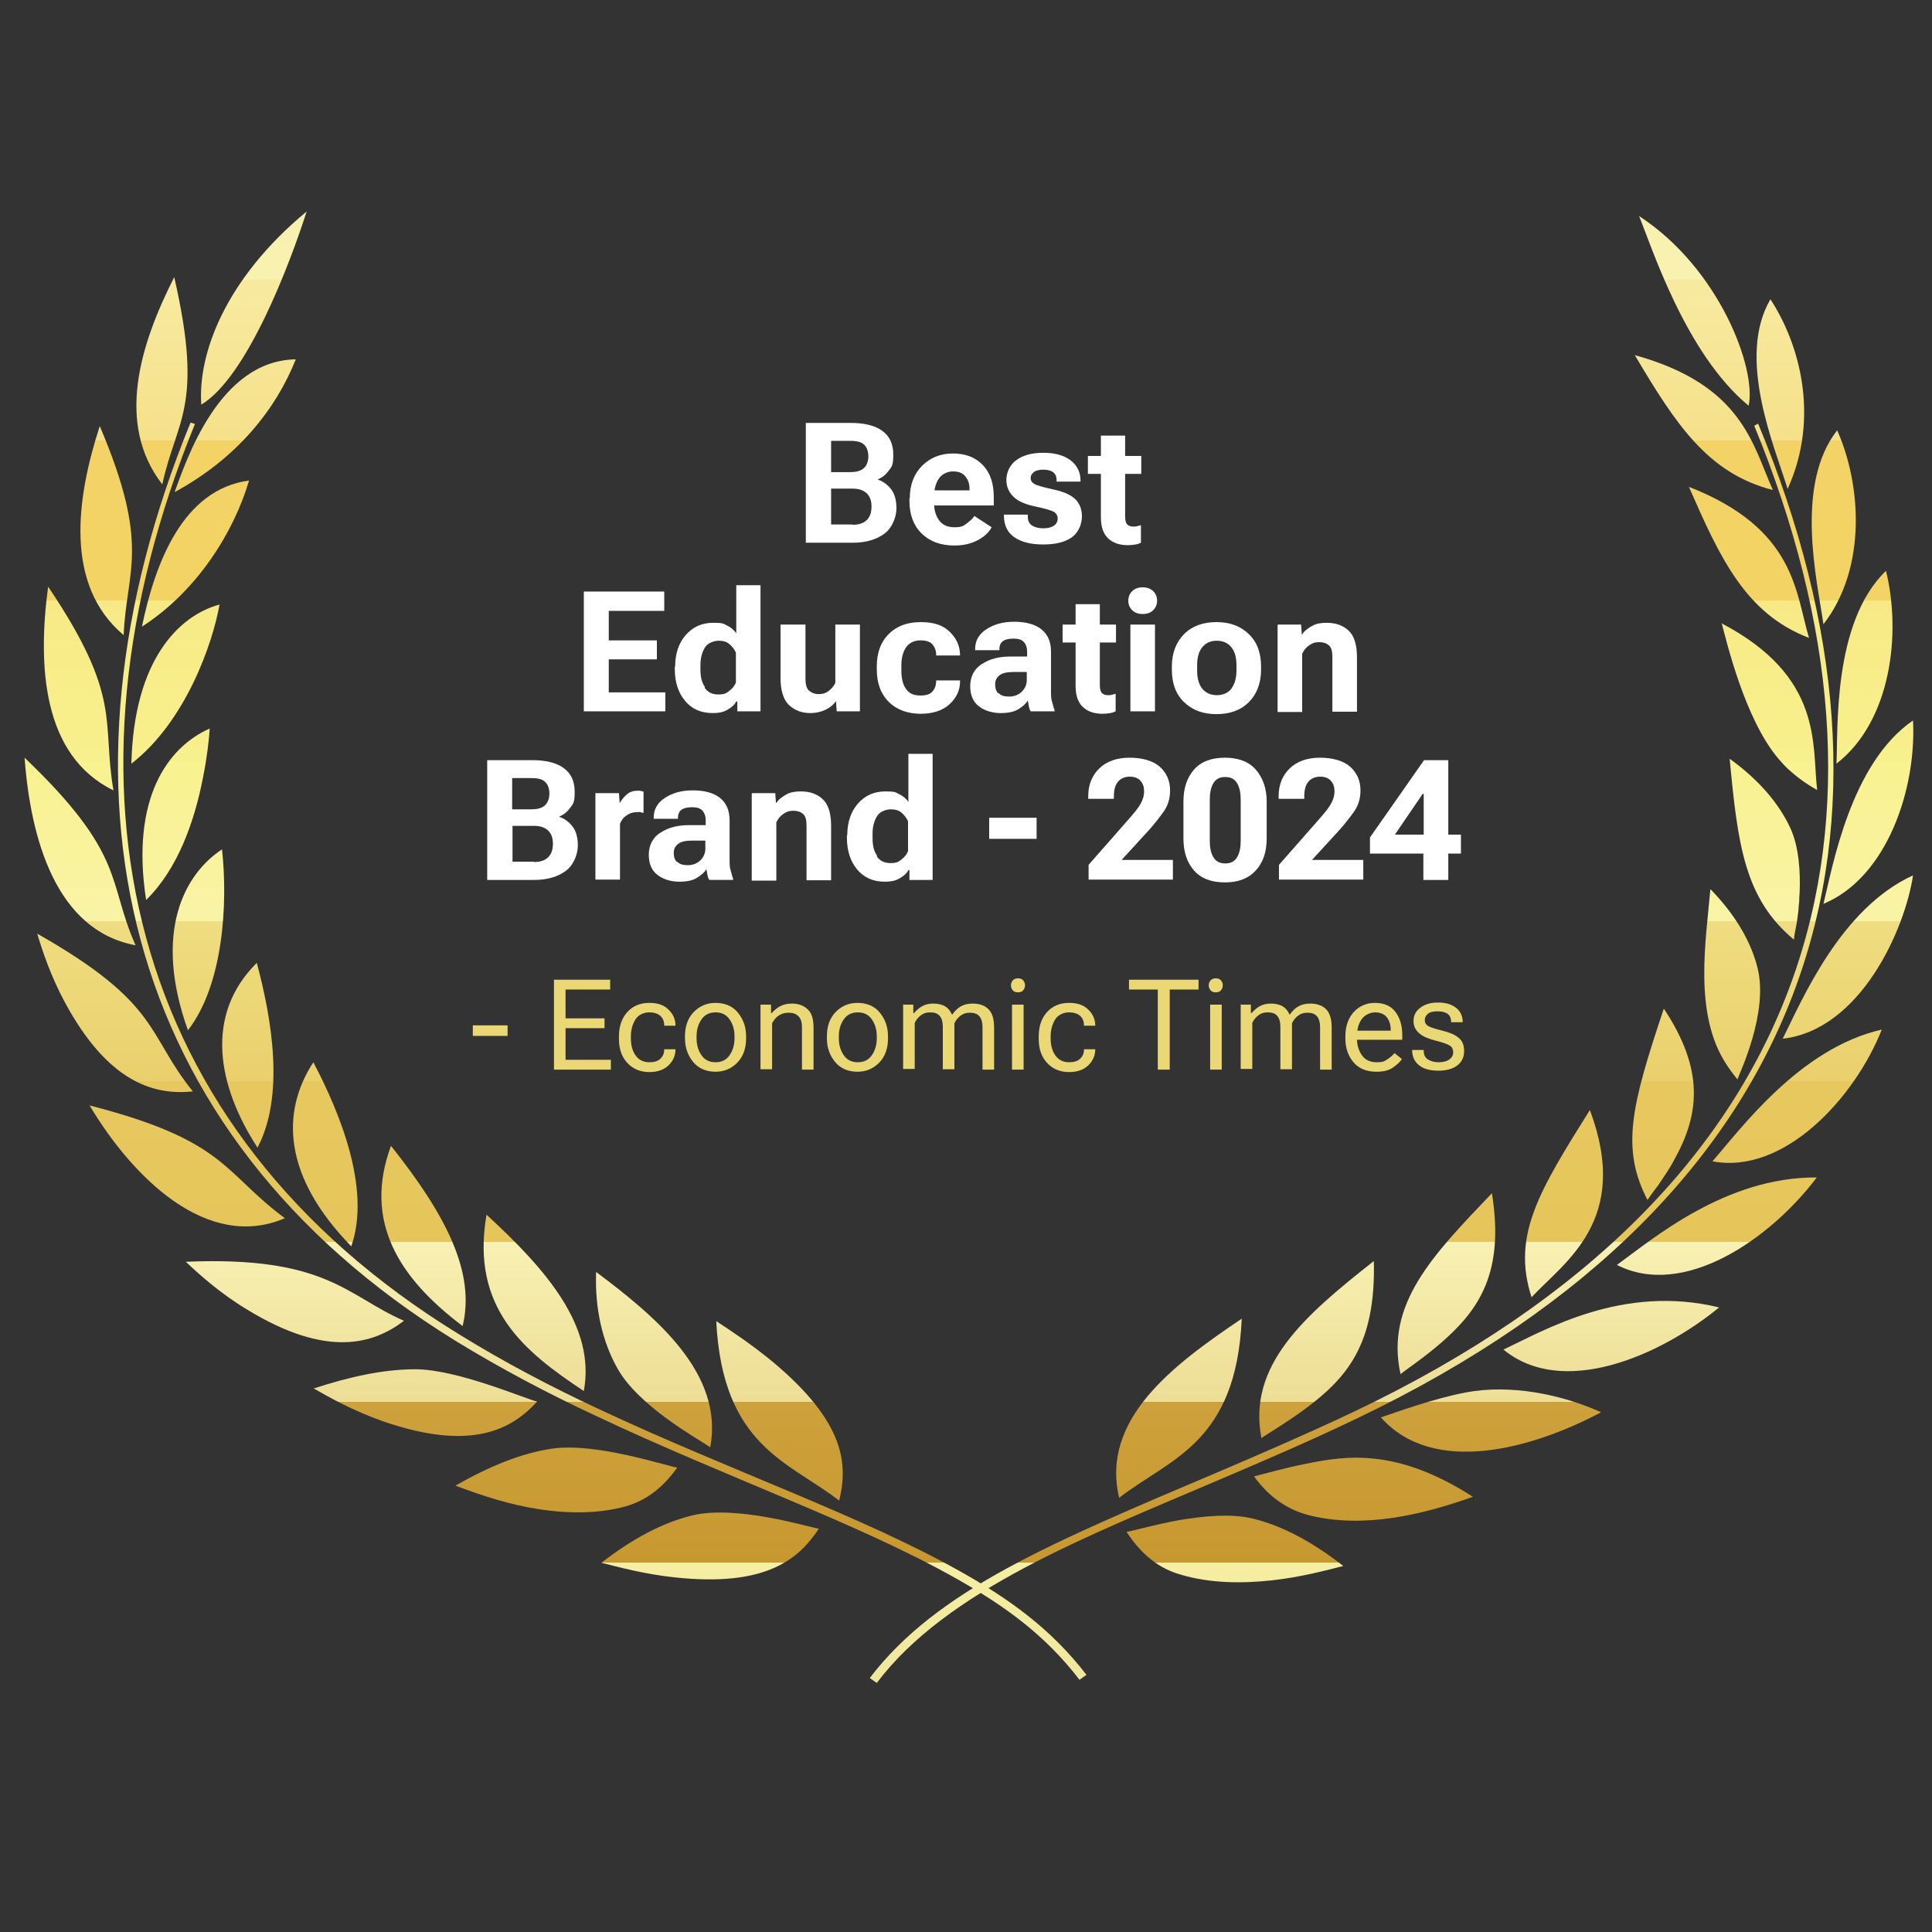 <?xml version="1.0" encoding="UTF-8"?>
<svg id="Layer_1" xmlns="http://www.w3.org/2000/svg" version="1.1" xmlns:xlink="http://www.w3.org/1999/xlink" viewBox="0 0 550 550">
  <rect x="0" y="0" width="550" height="550" fill="#333333" stroke="none"/>
  <!-- Generator: Adobe Illustrator 29.0.1, SVG Export Plug-In . SVG Version: 2.1.0 Build 192)  -->
  <defs>
    <style>
      .st0 {
        fill: url(#linear-gradient2);
      }

      .st1 {
        fill: url(#linear-gradient36);
      }

      .st2 {
        fill: url(#linear-gradient39);
      }

      .st3 {
        fill: url(#linear-gradient34);
      }

      .st4 {
        fill: url(#linear-gradient33);
      }

      .st5 {
        fill: url(#linear-gradient10);
      }

      .st6 {
        fill: url(#linear-gradient32);
      }

      .st7 {
        fill: url(#linear-gradient21);
      }

      .st8 {
        fill: url(#linear-gradient37);
      }

      .st9 {
        fill: url(#linear-gradient27);
      }

      .st10 {
        fill: url(#linear-gradient35);
      }

      .st11 {
        fill: #fff;
      }

      .st12 {
        fill: url(#linear-gradient26);
      }

      .st13 {
        fill: url(#linear-gradient1);
      }

      .st14 {
        fill: url(#linear-gradient9);
      }

      .st15 {
        fill: url(#linear-gradient18);
      }

      .st16 {
        fill: url(#linear-gradient23);
      }

      .st17 {
        fill: url(#linear-gradient43);
      }

      .st18 {
        fill: url(#linear-gradient8);
      }

      .st19 {
        fill: url(#linear-gradient11);
      }

      .st20 {
        fill: url(#linear-gradient16);
      }

      .st21 {
        fill: url(#linear-gradient24);
      }

      .st22 {
        fill: url(#linear-gradient30);
      }

      .st23 {
        fill: url(#linear-gradient22);
      }

      .st24 {
        fill: url(#linear-gradient29);
      }

      .st25 {
        fill: url(#linear-gradient19);
      }

      .st26 {
        fill: url(#linear-gradient12);
      }

      .st27 {
        fill: url(#linear-gradient42);
      }

      .st28 {
        fill: url(#linear-gradient28);
      }

      .st29 {
        fill: url(#linear-gradient40);
      }

      .st30 {
        fill: url(#linear-gradient7);
      }

      .st31 {
        fill: url(#linear-gradient20);
      }

      .st32 {
        fill: url(#linear-gradient4);
      }

      .st33 {
        fill: url(#linear-gradient31);
      }

      .st34 {
        fill: url(#linear-gradient14);
      }

      .st35 {
        fill: url(#linear-gradient5);
      }

      .st36 {
        fill: url(#linear-gradient3);
      }

      .st37 {
        fill: url(#linear-gradient38);
      }

      .st38 {
        fill: url(#linear-gradient25);
      }

      .st39 {
        fill: url(#linear-gradient15);
      }

      .st40 {
        fill: url(#linear-gradient17);
      }

      .st41 {
        fill: url(#linear-gradient6);
      }

      .st42 {
        fill: #ead876;
      }

      .st43 {
        fill: url(#linear-gradient13);
      }

      .st44 {
        fill: url(#linear-gradient45);
      }

      .st45 {
        fill: url(#linear-gradient);
      }

      .st46 {
        fill: url(#linear-gradient44);
      }

      .st47 {
        fill: url(#linear-gradient41);
      }
    </style>
    <linearGradient id="linear-gradient" x1="171.5" y1="34.1" x2="171.5" y2="490.4" gradientUnits="userSpaceOnUse">
      <stop offset="0" stop-color="#6e3e19"/>
      <stop offset="0" stop-color="#80552c"/>
      <stop offset="0" stop-color="#9c7a4b"/>
      <stop offset="0" stop-color="#b59a66"/>
      <stop offset="0" stop-color="#cab57d"/>
      <stop offset="0" stop-color="#dbcb90"/>
      <stop offset="0" stop-color="#e9dc9e"/>
      <stop offset="0" stop-color="#f2e8a8"/>
      <stop offset="0" stop-color="#f7efae"/>
      <stop offset=".1" stop-color="#f9f1b0"/>
      <stop offset=".1" stop-color="#f7eaa0"/>
      <stop offset=".2" stop-color="#f6e18a"/>
      <stop offset=".2" stop-color="#f5db79"/>
      <stop offset=".2" stop-color="#f4d66d"/>
      <stop offset=".2" stop-color="#f4d366"/>
      <stop offset=".3" stop-color="#f4d365"/>
      <stop offset=".3" stop-color="#f4d467"/>
      <stop offset=".3" stop-color="#f6e179"/>
      <stop offset=".3" stop-color="#f7ea86"/>
      <stop offset=".4" stop-color="#f8f08d"/>
      <stop offset=".4" stop-color="#f9f290"/>
      <stop offset=".5" stop-color="#f9f3a6"/>
      <stop offset=".5" stop-color="#f7ef9f"/>
      <stop offset=".5" stop-color="#efdd81"/>
      <stop offset=".6" stop-color="#ead06c"/>
      <stop offset=".6" stop-color="#e7c85f"/>
      <stop offset=".7" stop-color="#e6c65b"/>
      <stop offset=".7" stop-color="#eacf6f"/>
      <stop offset=".7" stop-color="#f4e9a3"/>
      <stop offset=".7" stop-color="#f8f1b3"/>
      <stop offset=".8" stop-color="#eddd95"/>
      <stop offset=".8" stop-color="#dfc36f"/>
      <stop offset=".8" stop-color="#d4af52"/>
      <stop offset=".8" stop-color="#cda13c"/>
      <stop offset=".9" stop-color="#c89830"/>
      <stop offset=".9" stop-color="#c7962c"/>
      <stop offset=".9" stop-color="#c99a32"/>
      <stop offset=".9" stop-color="#d0a743"/>
      <stop offset=".9" stop-color="#dcbd5f"/>
      <stop offset=".9" stop-color="#ecdb86"/>
      <stop offset=".9" stop-color="#f9f3a6"/>
      <stop offset=".9" stop-color="#f6efa3"/>
      <stop offset="1" stop-color="#ece49a"/>
      <stop offset="1" stop-color="#ddd18c"/>
      <stop offset="1" stop-color="#c8b778"/>
      <stop offset="1" stop-color="#ac955e"/>
      <stop offset="1" stop-color="#8a6b3e"/>
      <stop offset="1" stop-color="#633b19"/>
      <stop offset="1" stop-color="#5f3615"/>
    </linearGradient>
    <linearGradient id="linear-gradient1" x1="221.9" y1="34.1" x2="221.9" y2="490.4" xlink:href="#linear-gradient"/>
    <linearGradient id="linear-gradient2" x1="186.2" y1="34.1" x2="186.2" y2="490.4" xlink:href="#linear-gradient"/>
    <linearGradient id="linear-gradient3" x1="152.2" y1="34.1" x2="152.2" y2="490.4" xlink:href="#linear-gradient"/>
    <linearGradient id="linear-gradient4" x1="120.6" y1="34.1" x2="120.6" y2="490.4" xlink:href="#linear-gradient"/>
    <linearGradient id="linear-gradient5" x1="92.7" y1="34.1" x2="92.7" y2="490.4" xlink:href="#linear-gradient"/>
    <linearGradient id="linear-gradient6" x1="70.6" y1="34.1" x2="70.6" y2="490.4" xlink:href="#linear-gradient"/>
    <linearGradient id="linear-gradient7" x1="56.5" y1="34.1" x2="56.5" y2="490.4" xlink:href="#linear-gradient"/>
    <linearGradient id="linear-gradient8" x1="50.1" y1="34.1" x2="50.1" y2="490.4" xlink:href="#linear-gradient"/>
    <linearGradient id="linear-gradient9" x1="49.9" y1="34.1" x2="49.9" y2="490.4" xlink:href="#linear-gradient"/>
    <linearGradient id="linear-gradient10" x1="55.6" y1="34.1" x2="55.6" y2="490.4" xlink:href="#linear-gradient"/>
    <linearGradient id="linear-gradient11" x1="66.9" y1="34.1" x2="66.9" y2="490.4" xlink:href="#linear-gradient"/>
    <linearGradient id="linear-gradient12" x1="72.3" y1="34.1" x2="72.3" y2="490.4" xlink:href="#linear-gradient"/>
    <linearGradient id="linear-gradient13" x1="202.3" y1="34.1" x2="202.3" y2="490.4" xlink:href="#linear-gradient"/>
    <linearGradient id="linear-gradient14" x1="161.4" y1="34.1" x2="161.4" y2="490.4" xlink:href="#linear-gradient"/>
    <linearGradient id="linear-gradient15" x1="121.1" y1="34.1" x2="121.1" y2="490.4" xlink:href="#linear-gradient"/>
    <linearGradient id="linear-gradient16" x1="83.9" y1="34.1" x2="83.9" y2="490.4" xlink:href="#linear-gradient"/>
    <linearGradient id="linear-gradient17" x1="53.3" y1="34.1" x2="53.3" y2="490.4" xlink:href="#linear-gradient"/>
    <linearGradient id="linear-gradient18" x1="32.7" y1="34.1" x2="32.7" y2="490.4" xlink:href="#linear-gradient"/>
    <linearGradient id="linear-gradient19" x1="22.8" y1="34.1" x2="22.8" y2="490.4" xlink:href="#linear-gradient"/>
    <linearGradient id="linear-gradient20" x1="22.4" y1="34.1" x2="22.4" y2="490.4" xlink:href="#linear-gradient"/>
    <linearGradient id="linear-gradient21" x1="30.3" y1="34.1" x2="30.3" y2="490.4" xlink:href="#linear-gradient"/>
    <linearGradient id="linear-gradient22" x1="46.1" y1="34.1" x2="46.1" y2="490.4" xlink:href="#linear-gradient"/>
    <linearGradient id="linear-gradient23" x1="384.8" y1="34.1" x2="384.8" y2="490.4" xlink:href="#linear-gradient"/>
    <linearGradient id="linear-gradient24" x1="351.5" y1="34.1" x2="351.5" y2="490.4" xlink:href="#linear-gradient"/>
    <linearGradient id="linear-gradient25" x1="388.1" y1="34.1" x2="388.1" y2="490.4" xlink:href="#linear-gradient"/>
    <linearGradient id="linear-gradient26" x1="424.4" y1="34.1" x2="424.4" y2="490.4" xlink:href="#linear-gradient"/>
    <linearGradient id="linear-gradient27" x1="458.7" y1="34.1" x2="458.7" y2="490.4" xlink:href="#linear-gradient"/>
    <linearGradient id="linear-gradient28" x1="488.7" y1="34.1" x2="488.7" y2="490.4" xlink:href="#linear-gradient"/>
    <linearGradient id="linear-gradient29" x1="511.6" y1="34.1" x2="511.6" y2="490.4" xlink:href="#linear-gradient"/>
    <linearGradient id="linear-gradient30" x1="526" y1="34.1" x2="526" y2="490.4" xlink:href="#linear-gradient"/>
    <linearGradient id="linear-gradient31" x1="531.9" y1="34.1" x2="531.9" y2="490.4" xlink:href="#linear-gradient"/>
    <linearGradient id="linear-gradient32" x1="530.8" y1="34.1" x2="530.8" y2="490.4" xlink:href="#linear-gradient"/>
    <linearGradient id="linear-gradient33" x1="522" y1="34.1" x2="522" y2="490.4" xlink:href="#linear-gradient"/>
    <linearGradient id="linear-gradient34" x1="506.8" y1="34.1" x2="506.8" y2="490.4" xlink:href="#linear-gradient"/>
    <linearGradient id="linear-gradient35" x1="482.4" y1="34.1" x2="482.4" y2="490.4" xlink:href="#linear-gradient"/>
    <linearGradient id="linear-gradient36" x1="335.6" y1="34.1" x2="335.6" y2="490.4" xlink:href="#linear-gradient"/>
    <linearGradient id="linear-gradient37" x1="374.8" y1="34.1" x2="374.8" y2="490.4" xlink:href="#linear-gradient"/>
    <linearGradient id="linear-gradient38" x1="411.7" y1="34.1" x2="411.7" y2="490.4" xlink:href="#linear-gradient"/>
    <linearGradient id="linear-gradient39" x1="445.3" y1="34.1" x2="445.3" y2="490.4" xlink:href="#linear-gradient"/>
    <linearGradient id="linear-gradient40" x1="473.4" y1="34.1" x2="473.4" y2="490.4" xlink:href="#linear-gradient"/>
    <linearGradient id="linear-gradient41" x1="493.1" y1="34.1" x2="493.1" y2="490.4" xlink:href="#linear-gradient"/>
    <linearGradient id="linear-gradient42" x1="502.4" y1="34.1" x2="502.4" y2="490.4" xlink:href="#linear-gradient"/>
    <linearGradient id="linear-gradient43" x1="503.8" y1="34.1" x2="503.8" y2="490.4" xlink:href="#linear-gradient"/>
    <linearGradient id="linear-gradient44" x1="497.9" y1="34.1" x2="497.9" y2="490.4" xlink:href="#linear-gradient"/>
    <linearGradient id="linear-gradient45" x1="485.1" y1="34.1" x2="485.1" y2="490.4" xlink:href="#linear-gradient"/>
  </defs>
  <g>
    <g>
      <path class="st45" d="M54.2,120.4c-42.3,103.5-20.6,201.9,75.3,261.2,13.2,8.1,26.7,15.2,40,21.4,37,17.5,74.5,30.5,102.4,46.2,14.1,7.9,25.7,16.3,35.4,29l2-1.4c-10-13-21.9-21.6-36.2-29.6-28.2-15.8-65.6-28.7-102.7-46.1-13.3-6.2-26.7-13.2-39.8-21.3C35.4,321.3,13.5,223.7,55.5,120.7l-1.2-.4Z"/>
      <g>
        <path class="st13" d="M203.9,376.1c3.8,2.5,9.8,6.4,16.1,11.6,20.7,17.3,21.4,29.2,18.9,39.5-14.3-11.1-33.2-15.4-35-51.1Z"/>
        <path class="st0" d="M169.7,362.1c17.1,12.8,36.4,28.9,32.5,49.9-2.1-1.4-7.3-4.4-12.6-8.3-5.4-4-10.9-8.9-13.8-14.1-4.2-7.4-6.5-16.9-6.1-27.4Z"/>
        <path class="st36" d="M138.5,345.8c17.2,15.8,31.1,31.9,27.7,50.2-16.9-11.2-32.3-23.5-27.7-50.2Z"/>
        <path class="st32" d="M111.3,326.2c15.7,19.7,24.1,36.1,20.4,51.3-18.3-13.8-28.3-29.9-20.4-51.3Z"/>
        <path class="st35" d="M89.2,302.4c7.9,15,16.4,36.4,10.8,52.4-19.4-19.9-20.1-38.1-10.8-52.4Z"/>
        <path class="st41" d="M73.1,274.1c4.3,16,8,37.9.2,52.6-11.5-17.7-15.1-37.8-.2-52.6Z"/>
        <path class="st30" d="M63.2,241.8c1.7,15.4.4,38.5-9.7,51.5-10-27.9-1-44.5,9.7-51.5Z"/>
        <path class="st18" d="M59.7,207.4c-.2,3.4-.8,8.4-1.9,13.9-2.4,12.4-7.1,26-16.2,34.9-4.5-29.1,6.3-43.6,18.1-48.8Z"/>
        <path class="st14" d="M62.5,172.1c-1.9,10.8-9.5,33.2-25.1,45.3.7-29.6,13.6-42.2,25.1-45.3Z"/>
        <path class="st5" d="M70.9,136.8c-4.2,14.3-14.5,31.3-30.5,41.6,3.8-18.3,11.7-39.1,30.5-41.6Z"/>
        <path class="st19" d="M84.2,102.3c-5.6,14.1-16.6,28.1-34.5,37.8,3.3-8.9,12.6-37.5,34.5-37.8Z"/>
      </g>
      <path class="st26" d="M87.3,60.2c-4.7,14.7-16.9,47.1-30,55-1-14.4,6.7-35.7,30-55Z"/>
      <g>
        <path class="st43" d="M171.3,444.9c4.7,1.2,12.1,3.2,20.4,4.1,26.7,3,35.8-5.4,41.4-13.8-3.4-.6-23.5-6.8-36-3.8-8.7,2.1-17.2,6.8-25.8,13.4Z"/>
        <path class="st34" d="M129.8,423c4.7,1.7,12.1,4.5,20.5,6.1,8.4,1.6,17.9,2.2,26.8,0,5.7-1.4,10.9-4.6,15.7-11.3-1.8-.3-7.6-2.1-14.5-3.6-6.9-1.5-14.9-2.7-21.2-1.8-8.8,1.3-17.9,5.1-27.4,10.5Z"/>
        <path class="st39" d="M89.2,395.2c4.5,2.6,11.5,6.5,19.8,9.4,25.4,8.8,36.8,2.2,43.9-5.6-3.7-.9-22.8-9.2-34.7-9.2-9,0-18.6,2.1-29,5.5Z"/>
        <path class="st20" d="M52.9,359.2c3.8,3.6,9.9,9.1,17.6,13.7,22.5,13.7,35.7,9.8,44.5,3.1-16.3-7.1-22-18.5-62.1-16.8Z"/>
        <path class="st40" d="M25.5,314.7c12.2,20.4,33.4,41.6,55.6,32.1-17.6-13-16.6-22.1-55.6-32.1Z"/>
        <path class="st15" d="M10.6,265.8c1.4,4.7,3.8,12,7.9,19.6,12.1,22.4,25,26.5,36.4,25.3-13.2-16.3-9-24.9-44.3-44.9Z"/>
        <path class="st25" d="M7,215.7c1.7,23,8.9,49.2,31.6,53.4-8.1-18.1-2.5-25.6-31.6-53.4Z"/>
        <path class="st31" d="M13.7,167c-3,22.4-1.7,48.1,18.6,58-3.4-19.8,2.7-26.4-18.6-58Z"/>
        <path class="st7" d="M28.4,121.3c-6.8,20.9-10,45.4,6.8,59.5.8-18.7,7.8-25.2-6.8-59.5Z"/>
        <path class="st23" d="M49.6,78.9c-9.8,19.3-16.7,41.8-3.4,59,4-18.5,11.9-22,3.4-59Z"/>
      </g>
    </g>
    <g>
      <path class="st16" d="M499.4,121.2c46.1,112.1,20,216.9-113.8,280.6-13.3,6.3-26.3,11.9-38.7,17.2-47.1,20-80.1,33.5-99.3,58.7l2,1.4c19.9-26.4,59.5-41.6,98.1-58.1,12.4-5.3,25.5-10.9,38.8-17.3,132.7-63.6,161.6-168.6,114-283.1l-1.1.6Z"/>
      <g>
        <path class="st21" d="M382.4,445.8c-4.7,1.2-12.1,3.2-20.4,4.1-8.3.9-17.5.9-26.1-1.7-5.5-1.6-10.6-5.1-15.2-12.1,1.9-.3,7.7-2,14.7-3.3,7-1.2,15.1-2,21.2-.5,8.7,2.1,17.2,6.8,25.8,13.5Z"/>
        <path class="st38" d="M419.3,426.1c-14.5,5.2-30.9,9-46.1,5.4-5.9-1.4-11.5-4.7-16.2-11.2,2.5-.6,8.2-2.3,14.8-3.6,11.7-2.4,26-4.4,47.5,9.4Z"/>
        <path class="st12" d="M455.7,402.1c-19.8,10.5-47.8,18.1-62.6,1.4,4.2-1.4,15.1-5.4,24.2-7.1,12.6-2.4,27.1.5,38.4,5.6Z"/>
        <path class="st9" d="M489.4,372.2c-17.1,14-44.6,25.8-61.4,12,11.7-5.5,33.9-18.7,61.4-12Z"/>
        <path class="st28" d="M517.2,335.2c-13.3,17.6-37.9,34.6-56.9,24.9,10.1-7.3,30.9-25.1,56.9-24.9Z"/>
        <path class="st24" d="M535.7,293.1c-7.7,19.5-27.9,41.4-48.2,37.5,7.9-9,24.8-32.2,48.2-37.5Z"/>
        <path class="st22" d="M544.6,249.2c-2.3,15.4-15,44-37.1,46.5,5.6-11.2,16.5-37.1,37.1-46.5Z"/>
        <path class="st33" d="M544.6,205.1c1,19.5-7.4,44.7-25.5,52.2,2.6-10.5,7.7-40,25.5-52.2Z"/>
        <path class="st6" d="M536.9,162.5c4.4,17.8,1.5,42.8-14.1,54.9.5-9.4-1.2-40.2,14.1-54.9Z"/>
        <path class="st4" d="M523,122.5c6.8,15.2,8.6,39.1-3.9,55.2-1.8-12.4-8.3-39.6,3.9-55.2Z"/>
        <path class="st3" d="M504,85.2c8.2,12.5,14.2,33.5,4.9,54-3.6-11.8-14.7-37.3-4.9-54Z"/>
      </g>
      <path class="st10" d="M466.6,61.5c22.9,14.9,33.5,43.5,31.2,54-18.1-14.9-27.8-45.9-31.2-54Z"/>
      <g>
        <path class="st1" d="M353.5,375.4c-19.6,13.2-40.2,28.6-34.9,51,14.4-11.2,33.3-15.4,34.9-51Z"/>
        <path class="st8" d="M391.1,359c-19.7,15.5-36,29.6-32,50.4,1.5-1.1,6.7-4.1,12.3-8.2,12-8.9,20.3-18.4,19.7-42.2Z"/>
        <path class="st37" d="M424.7,339.7c-16.8,17.6-30.4,31.5-26,51.5,1.4-1.2,6.3-4.4,11.4-8.8,10.9-9.4,18.3-20.1,14.6-42.8Z"/>
        <path class="st2" d="M452.6,316c-14.4,23-22.3,35.7-16.6,53.3,9.4-10.1,28.4-21.9,16.6-53.3Z"/>
        <path class="st29" d="M473.6,287.3c-9.2,27.5-12.2,39.6-4.6,54.3.5-.7,1.5-2.2,3-4.1,1.3-2,3.1-4.4,4.6-7.3,7.2-12.9,8.7-25.5-2.9-43Z"/>
        <path class="st47" d="M486.9,253.2c-1.2,14.2-4.9,35.3,4.5,49.7.9,1.4,2,2.9,3.2,4.4.7-2,8.8-18.8,5.8-31.5-1.9-7.9-6.6-15.6-13.4-22.6Z"/>
        <path class="st27" d="M492.4,216c2.3,24.4,4.2,39.8,18.3,51.5,0-.8.4-2.6.8-4.8.2-1.1.3-2.4.5-3.8,0-.7.1-1.4.2-2.2,0-.7,0-1.5.1-2.3.3-6.2-.2-13.4-2.6-18.6-3.4-7.4-9.4-14.1-17.3-19.8Z"/>
        <path class="st17" d="M490.1,177.3c1.5,5.6,6.6,27.3,16.1,38.6.9,1,1.8,2.1,2.9,3.1,2.2,2,4.8,4,8.2,5.9-1.5-12.9,1.8-32.3-27.3-47.5Z"/>
        <path class="st46" d="M480.8,138.6c8.8,20.1,16.1,36.1,34.2,43-3.9-12.8-3.7-31.1-34.2-43Z"/>
        <path class="st44" d="M465.4,101.1c11.7,19.8,20.9,33.7,39.3,38.4-5.8-12.9-8.6-29.9-39.3-38.4Z"/>
      </g>
    </g>
  </g>
  <g>
    <path class="st11" d="M229.5,120.4h12.7c3.8,0,6.8.7,8.9,2.2s3.2,3.7,3.2,6.8-.4,3.4-1.3,4.6-1.9,2-3.2,2.5h0c1.6.5,2.9,1.5,3.9,2.8s1.5,3.1,1.5,5.4-1.1,5.5-3.4,7.2-5.3,2.6-9,2.6h-13.4v-34.1ZM242.1,134.4c1.8,0,3.1-.4,3.9-1.2s1.2-1.9,1.2-3.3-.4-2.5-1.2-3.3-2.1-1.1-3.9-1.1h-5.5v8.9h5.5ZM242.7,149.4c1.9,0,3.2-.5,4.1-1.4s1.3-2.2,1.3-3.8-.4-2.8-1.3-3.7-2.2-1.4-4.1-1.4h-6.1v10.2h6.1Z"/>
    <path class="st11" d="M259,141.8c0-3.8,1.2-6.9,3.5-9.2s5.2-3.5,8.8-3.5,6.4,1.1,8.5,3.3,3.1,5.2,3.1,9v2.5h-19.1v-4.3h12.2v-.5c0-1.4-.4-2.5-1.2-3.5s-2-1.4-3.5-1.4-3.1.7-4,2-1.4,3.1-1.4,5.3v1.5c0,2.2.5,3.9,1.5,5.2s2.4,1.9,4.3,1.9,2.5-.3,3.4-1,1.8-1.4,2.3-2.2l4.9,3.2c-.8,1.5-2.1,2.7-4,3.7s-4.1,1.5-6.6,1.5c-4,0-7.1-1.2-9.4-3.5s-3.4-5.4-3.4-9.2v-.8Z"/>
    <path class="st11" d="M292.6,146.7v.4c0,1.2.4,2,1.2,2.5s1.8.8,3.2.8,2.4-.3,3.1-.8,1-1.2,1-2-.4-1.5-1.1-1.9-2.4-.9-5.2-1.5c-2.9-.6-5-1.5-6.3-2.8s-2-2.8-2-4.8.9-4.2,2.8-5.6,4.4-2.1,7.7-2.1,5.8.7,7.7,2.1,2.9,3.4,2.9,5.8v.3h-6.8v-.4c0-.9-.3-1.7-.9-2.2s-1.6-.8-2.8-.8-2.2.2-2.8.7-.9,1-.9,1.7.4,1.3,1.1,1.7,2.5.9,5.2,1.5c2.9.6,5,1.5,6.3,2.7s2,2.9,2,5-.9,4.5-2.8,5.9-4.6,2.1-8.2,2.1-6.3-.7-8.3-2.1-2.9-3.5-2.9-6.1v-.3h6.8Z"/>
    <path class="st11" d="M309.7,129.8h15.2v5.1h-15.2v-5.1ZM313.4,132.5v-.7s0-7.8,0-7.8h6.9v23c0,1.1.2,1.9.6,2.3s1,.6,1.7.6.7,0,1.1-.1.7-.2,1.1-.3v5c-.4.2-.9.4-1.5.5s-1.4.2-2.2.2c-2.3,0-4.2-.6-5.6-1.9s-2.1-3.3-2.1-6.1v-14.7Z"/>
    <path class="st11" d="M166.1,168.4h23v5.5h-15.8v8.4h13.7v5.4h-13.7v9.4h16.1v5.4h-23.2v-34.1Z"/>
    <path class="st11" d="M192.2,189.8c0-3.7,1-6.7,3-9s4.6-3.5,7.8-3.5,2.9.3,4,.8,2,1.3,2.6,2.2v-13.7h6.9v35.9h-6.6v-2.8h-.3c-.5,1-1.4,1.7-2.6,2.4s-2.6.9-4.1.9c-3.4,0-6-1.2-7.9-3.5s-2.9-5.3-2.9-9v-.8ZM200.6,195.8c.9,1.3,2.2,1.9,3.9,1.9s2.2-.3,3.1-1,1.5-1.4,1.9-2.4v-8.5c-.4-.9-1-1.7-1.8-2.4s-1.8-1-3.1-1-3.1.6-3.9,1.9-1.3,2.9-1.3,5v1.4c0,2,.4,3.7,1.3,4.9Z"/>
    <path class="st11" d="M222.3,177.8h7v15.3c0,1.7.3,2.9,1,3.5s1.6,1,2.8,1,2-.3,2.8-.9,1.5-1.4,1.9-2.3v-16.6h7v24.7h-6.6l-.2-2.8h-.1c-.7,1-1.7,1.8-3,2.4s-2.7.9-4.2.9c-2.5,0-4.5-.8-6.1-2.3s-2.4-4.2-2.4-7.8v-15.1Z"/>
    <path class="st11" d="M249.6,189.8c0-3.9,1.1-7,3.4-9.3s5.3-3.4,9.1-3.4,6.3.9,8.2,2.7,2.9,3.9,3,6.4v.4s-6.8,0-6.8,0v-.3c0-1.1-.4-2.1-1.1-2.9s-1.9-1.1-3.4-1.1-3.1.6-4,1.9-1.4,3-1.4,5.2v1.5c0,2.2.4,3.9,1.3,5.2s2.2,1.9,4.1,1.9,2.8-.4,3.5-1.2,1-1.8,1-2.8v-.3h6.8v.3c0,2.5-1,4.6-2.9,6.4s-4.7,2.8-8.3,2.8-6.8-1.1-9.1-3.4-3.4-5.4-3.4-9.3v-.8Z"/>
    <path class="st11" d="M279.6,189c2.1-1.4,4.8-2.1,8-2.1h4.8v-1.4c0-1.1-.3-2-.9-2.7s-1.6-1-3-1-2.5.3-3.1.8-.9,1.3-.9,2.1v.4h-6.9v-.4c0-2.2,1-4.1,3.1-5.5s4.7-2.2,8-2.2,5.9.7,7.7,2.1,2.8,3.5,2.8,6.4v11.4c0,1,0,2,.3,2.9s.4,1.7.7,2.3v.4h-6.8c-.2-.4-.4-.8-.5-1.4s-.2-1.2-.3-1.7c-.5.9-1.4,1.7-2.7,2.5s-3,1.1-5.1,1.1-4.4-.6-6.1-1.9-2.5-3.2-2.5-5.8,1.1-4.8,3.2-6.2ZM284.3,197.3c.6.7,1.6,1,3,1s2.7-.5,3.6-1.4,1.4-2,1.4-3.3v-2.3h-3.8c-1.8,0-3.1.3-3.9.9s-1.3,1.4-1.3,2.6.3,2,.9,2.6Z"/>
    <path class="st11" d="M302.5,177.8h15.2v5.1h-15.2v-5.1ZM306.2,180.5v-.7s0-7.8,0-7.8h6.9v23c0,1.1.2,1.9.6,2.3s1,.6,1.7.6.7,0,1.1-.1.7-.2,1.1-.3v5c-.4.2-.9.4-1.5.5s-1.4.2-2.2.2c-2.3,0-4.2-.6-5.6-1.9s-2.1-3.3-2.1-6.1v-14.7Z"/>
    <path class="st11" d="M322.3,168.3c.7-.7,1.7-1.1,3-1.1s2.3.4,3,1.1,1.1,1.6,1.1,2.7-.4,2-1.1,2.7-1.7,1.1-3,1.1-2.3-.4-3-1.1-1.1-1.6-1.1-2.7.4-2,1.1-2.7ZM321.8,177.8h7v24.7h-7v-24.7Z"/>
    <path class="st11" d="M333.6,189.8c0-3.9,1.2-7,3.5-9.3s5.4-3.4,9.2-3.4,6.8,1.1,9.2,3.4,3.5,5.4,3.5,9.3v.8c0,3.9-1.2,7-3.5,9.3s-5.4,3.4-9.2,3.4-6.8-1.1-9.2-3.4-3.5-5.4-3.5-9.3v-.8ZM340.8,190.9c0,2.3.5,4,1.5,5.2s2.4,1.8,4.1,1.8,3.2-.6,4.1-1.8,1.5-2.9,1.5-5.2v-1.5c0-2.3-.5-4-1.5-5.2s-2.4-1.8-4.1-1.8-3.1.6-4.1,1.8-1.5,2.9-1.5,5.2v1.5Z"/>
    <path class="st11" d="M363.8,177.8h6.6l.2,2.8h.1c.6-1,1.6-1.7,2.8-2.4s2.6-.9,4.2-.9c2.5,0,4.6.7,6.2,2.2s2.4,4,2.4,7.6v15.5h-7v-15.7c0-1.5-.3-2.6-1-3.2s-1.6-.9-2.8-.9-1.9.3-2.8.9-1.5,1.4-2,2.4v16.6h-7v-24.7Z"/>
    <path class="st11" d="M138.8,216.4h12.7c3.8,0,6.8.7,8.9,2.2s3.2,3.7,3.2,6.8-.4,3.4-1.3,4.6-1.9,2-3.2,2.5h0c1.6.5,2.9,1.5,3.9,2.8s1.5,3.1,1.5,5.4-1.1,5.5-3.4,7.2-5.3,2.6-9,2.6h-13.4v-34.1ZM151.3,230.4c1.8,0,3.1-.4,3.9-1.2s1.2-1.9,1.2-3.3-.4-2.5-1.2-3.3-2.1-1.1-3.9-1.1h-5.5v8.9h5.5ZM152,245.4c1.9,0,3.2-.5,4.1-1.4s1.3-2.2,1.3-3.8-.4-2.8-1.3-3.7-2.2-1.4-4.1-1.4h-6.1v10.2h6.1Z"/>
    <path class="st11" d="M169.6,225.8h6.6l.2,2.7h.1c.5-.9,1.2-1.7,2-2.4s1.9-1,3-1,.6,0,1,.1.6.1.7.2v6c-.3,0-.6-.1-.9-.2s-.6,0-1,0c-1.1,0-2,.3-2.9.9s-1.5,1.4-1.9,2.4v15.9h-7v-24.7Z"/>
    <path class="st11" d="M188.1,237c2.1-1.4,4.8-2.1,8-2.1h4.8v-1.4c0-1.1-.3-2-.9-2.7s-1.6-1-3-1-2.5.3-3.1.8-.9,1.3-.9,2.1v.4h-6.9v-.4c0-2.2,1-4.1,3.1-5.5s4.7-2.2,8-2.2,5.9.7,7.7,2.1,2.8,3.5,2.8,6.4v11.4c0,1,0,2,.3,2.9s.4,1.7.7,2.3v.4h-6.8c-.2-.4-.4-.8-.5-1.4s-.2-1.2-.3-1.7c-.5.9-1.4,1.7-2.7,2.5s-3,1.1-5.1,1.1-4.4-.6-6.1-1.9-2.5-3.2-2.5-5.8,1.1-4.8,3.2-6.2ZM192.8,245.3c.6.7,1.6,1,3,1s2.7-.5,3.6-1.4,1.4-2,1.4-3.3v-2.3h-3.8c-1.8,0-3.1.3-3.9.9s-1.3,1.4-1.3,2.6.3,2,.9,2.6Z"/>
    <path class="st11" d="M214.1,225.8h6.6l.2,2.8h.1c.6-1,1.6-1.7,2.8-2.4s2.6-.9,4.2-.9c2.5,0,4.6.7,6.2,2.2s2.4,4,2.4,7.6v15.5h-7v-15.7c0-1.5-.3-2.6-1-3.2s-1.6-.9-2.8-.9-1.9.3-2.8.9-1.5,1.4-2,2.4v16.6h-7v-24.7Z"/>
    <path class="st11" d="M241.2,237.8c0-3.7,1-6.7,3-9s4.6-3.5,7.8-3.5,2.9.3,4,.8,2,1.3,2.6,2.2v-13.7h6.9v35.9h-6.6v-2.8h-.3c-.5,1-1.4,1.7-2.6,2.4s-2.6.9-4.1.9c-3.4,0-6-1.2-7.9-3.5s-2.9-5.3-2.9-9v-.8ZM249.6,243.8c.9,1.3,2.2,1.9,3.9,1.9s2.2-.3,3.1-1,1.5-1.4,1.9-2.4v-8.5c-.4-.9-1-1.7-1.8-2.4s-1.8-1-3.1-1-3.1.6-3.9,1.9-1.3,2.9-1.3,5v1.4c0,2,.4,3.7,1.3,4.9Z"/>
    <path class="st11" d="M281.6,232.8h13.5v6h-13.5v-6Z"/>
    <path class="st11" d="M309.9,246.2l11.6-13.2c1.3-1.5,2.4-2.8,3.1-4s1.1-2.4,1.1-3.7-.3-2.2-1-3-1.7-1.2-3.1-1.2-2.5.5-3.3,1.4-1.2,2.3-1.2,4.2v.7h-7.3v-.8c0-3.2,1.1-5.9,3.2-7.9s5-3,8.6-3,6.7.9,8.6,2.6,2.9,4,2.9,6.7c0,2.3-.6,4.3-1.8,6s-2.6,3.5-4.3,5.4l-7.7,8.4h14.6v5.6h-24v-4.4Z"/>
    <path class="st11" d="M336.9,228.2c0-3.8,1-6.8,3-9.1s5-3.4,8.8-3.4,6.8,1.1,8.8,3.4,3.1,5.3,3.1,9.1v10.5c0,3.8-1,6.8-3.1,9.1s-5,3.4-8.8,3.4-6.8-1.1-8.8-3.4-3-5.3-3-9.1v-10.5ZM345.4,244c.7,1.2,1.8,1.8,3.4,1.8s2.7-.6,3.4-1.8,1-2.7,1-4.6v-11.7c0-1.9-.3-3.5-1-4.7s-1.8-1.8-3.4-1.8-2.7.6-3.4,1.8-1,2.7-1,4.7v11.7c0,1.9.3,3.4,1,4.6Z"/>
    <path class="st11" d="M364.1,246.2l11.6-13.2c1.3-1.5,2.4-2.8,3.1-4s1.1-2.4,1.1-3.7-.3-2.2-1-3-1.7-1.2-3.1-1.2-2.5.5-3.3,1.4-1.2,2.3-1.2,4.2v.7h-7.3v-.8c0-3.2,1.1-5.9,3.2-7.9s5-3,8.6-3,6.7.9,8.6,2.6,2.9,4,2.9,6.7c0,2.3-.6,4.3-1.8,6s-2.6,3.5-4.3,5.4l-7.7,8.4h14.6v5.6h-24v-4.4Z"/>
    <path class="st11" d="M405.3,241.3v-1.2s0-14.1,0-14.1h-.3l-7.9,11.6h11.5s7.3,0,7.3,0v5.4h-25.9v-4.6l15.4-22h6.9v34.1h-7.1v-9.2Z"/>
    <path class="st42" d="M134.6,291.9h9.9v3h-9.9v-3Z"/>
    <path class="st42" d="M157.6,278.9h16.1v2.8h-12.7v8.2h11.1v2.8h-11.1v9h12.9v2.8h-16.2v-25.6Z"/>
    <path class="st42" d="M176.2,295c0-2.8.8-5.1,2.3-6.8s3.6-2.7,6.3-2.7,4.3.7,5.6,2,1.9,2.8,1.9,4.5h0c0,0-3.2,0-3.2,0h0c0-1.1-.3-2-1-2.7s-1.8-1.1-3.3-1.1-3.1.7-3.9,2-1.3,2.9-1.3,4.8v.6c0,1.9.4,3.5,1.3,4.8s2.2,2,3.9,2,2.6-.4,3.3-1.1,1-1.6,1-2.6h0c0,0,3.2,0,3.2,0h0c0,1.7-.6,3.2-1.9,4.5s-3.1,2-5.6,2-4.7-.9-6.3-2.7-2.3-4-2.3-6.8v-.6Z"/>
    <path class="st42" d="M195,295c0-2.8.8-5.1,2.4-6.8s3.7-2.7,6.3-2.7,4.8.9,6.3,2.7,2.4,4,2.4,6.8v.6c0,2.8-.8,5.1-2.4,6.8s-3.7,2.7-6.3,2.7-4.8-.9-6.3-2.7-2.4-4-2.4-6.8v-.6ZM198.3,295.6c0,1.9.5,3.5,1.4,4.8s2.2,2,4,2,3.1-.7,4-2,1.4-2.9,1.4-4.8v-.6c0-1.9-.5-3.5-1.4-4.8s-2.2-2-4-2-3.1.7-4,2-1.4,2.9-1.4,4.8v.6Z"/>
    <path class="st42" d="M216.5,286h3v2.4h.2c.7-.8,1.5-1.5,2.5-2s2-.7,3.2-.7c1.9,0,3.3.5,4.5,1.6s1.7,2.8,1.7,5.3v11.9h-3.3v-12c0-1.5-.3-2.5-1-3.2s-1.6-1-2.8-1-2,.3-2.8.8-1.4,1.3-1.9,2.2v13.1h-3.3v-18.5Z"/>
    <path class="st42" d="M235.4,295c0-2.8.8-5.1,2.4-6.8s3.7-2.7,6.3-2.7,4.8.9,6.3,2.7,2.4,4,2.4,6.8v.6c0,2.8-.8,5.1-2.4,6.8s-3.7,2.7-6.3,2.7-4.8-.9-6.3-2.7-2.4-4-2.4-6.8v-.6ZM238.8,295.6c0,1.9.5,3.5,1.4,4.8s2.2,2,4,2,3.1-.7,4-2,1.4-2.9,1.4-4.8v-.6c0-1.9-.5-3.5-1.4-4.8s-2.2-2-4-2-3.1.7-4,2-1.4,2.9-1.4,4.8v.6Z"/>
    <path class="st42" d="M257,286h3v2.4h.2c.7-.8,1.5-1.5,2.4-2s2-.7,3.1-.7,2.3.2,3.2.7,1.6,1.3,2.1,2.4h.1c.8-1.1,1.6-1.9,2.6-2.4s2-.7,3.2-.7c1.9,0,3.4.5,4.5,1.6s1.6,2.8,1.6,5.3v11.9h-3.3v-12c0-1.5-.3-2.5-.9-3.2s-1.5-1-2.7-1-1.9.3-2.6.8-1.4,1.3-1.8,2.2v13.1h-3.3v-12c0-1.5-.3-2.5-.9-3.2s-1.5-1-2.7-1-1.9.3-2.6.8-1.4,1.3-1.8,2.2v13.1h-3.3v-18.5Z"/>
    <path class="st42" d="M288.3,279.1c.4-.4.9-.6,1.5-.6s1.2.2,1.5.6.5.8.5,1.4-.2,1-.5,1.4-.9.6-1.5.6-1.2-.2-1.5-.6-.5-.8-.5-1.4.2-1,.5-1.4ZM288.1,286h3.3v18.5h-3.3v-18.5Z"/>
    <path class="st42" d="M295.7,295c0-2.8.8-5.1,2.3-6.8s3.6-2.7,6.3-2.7,4.3.7,5.6,2,1.9,2.8,1.9,4.5h0c0,0-3.2,0-3.2,0h0c0-1.1-.3-2-1-2.7s-1.8-1.1-3.3-1.1-3.1.7-3.9,2-1.3,2.9-1.3,4.8v.6c0,1.9.4,3.5,1.3,4.8s2.2,2,3.9,2,2.6-.4,3.3-1.1,1-1.6,1-2.6h0c0,0,3.2,0,3.2,0h0c0,1.7-.6,3.2-1.9,4.5s-3.1,2-5.6,2-4.7-.9-6.3-2.7-2.3-4-2.3-6.8v-.6Z"/>
    <path class="st42" d="M321.4,278.9h19.8v2.8h-8.2v22.8h-3.4v-22.8h-8.2v-2.8Z"/>
    <path class="st42" d="M344.6,279.1c.4-.4.9-.6,1.5-.6s1.2.2,1.5.6.5.8.5,1.4-.2,1-.5,1.4-.9.6-1.5.6-1.2-.2-1.5-.6-.5-.8-.5-1.4.2-1,.5-1.4ZM344.5,286h3.3v18.5h-3.3v-18.5Z"/>
    <path class="st42" d="M353.1,286h3v2.4h.2c.7-.8,1.5-1.5,2.4-2s2-.7,3.1-.7,2.3.2,3.2.7,1.6,1.3,2.1,2.4h.1c.8-1.1,1.6-1.9,2.6-2.4s2-.7,3.2-.7c1.9,0,3.4.5,4.5,1.6s1.6,2.8,1.6,5.3v11.9h-3.3v-12c0-1.5-.3-2.5-.9-3.2s-1.5-1-2.7-1-1.9.3-2.6.8-1.4,1.3-1.8,2.2v13.1h-3.3v-12c0-1.5-.3-2.5-.9-3.2s-1.5-1-2.7-1-1.9.3-2.6.8-1.4,1.3-1.8,2.2v13.1h-3.3v-18.5Z"/>
    <path class="st42" d="M383,295c0-2.8.8-5.1,2.3-6.8s3.6-2.7,6.1-2.7,4.5.8,5.8,2.5,2,3.9,2,6.7v1.3h-14.2v-2.6h10.9v-.4c0-1.3-.4-2.5-1.1-3.4s-1.9-1.4-3.3-1.4-3,.7-3.9,2-1.3,2.9-1.3,4.8v.6c0,1.9.5,3.5,1.4,4.8s2.3,2,4.2,2,2.2-.3,3-.8,1.5-1.1,2.1-1.8l2.1,1.7c-.6.9-1.5,1.7-2.7,2.5s-2.7,1.1-4.5,1.1c-2.9,0-5.1-.9-6.6-2.7s-2.3-4-2.3-6.8v-.6Z"/>
    <path class="st42" d="M405.3,299.1h0c0,1.2.4,2,1.2,2.5s1.8.8,3.1.8,2.3-.3,3-.8,1.1-1.2,1.1-2-.3-1.5-.9-1.9-1.9-.9-3.9-1.4-3.6-1.1-4.7-2-1.8-2-1.8-3.6.6-2.8,1.9-3.8,2.9-1.5,5.1-1.5,3.8.5,5.1,1.5,1.9,2.4,1.9,4.1h0c0,0-3.3,0-3.3,0v-.2c0-.9-.3-1.6-.9-2.1s-1.6-.8-2.9-.8-2.2.2-2.8.7-.9,1.1-.9,1.8.3,1.3,1,1.7,2,.8,4,1.3,3.5,1.1,4.6,2,1.6,2.1,1.6,3.8-.6,3-1.8,4-3.1,1.6-5.5,1.6-4.3-.5-5.6-1.6-1.9-2.5-1.9-4.3h0c0,0,3.3,0,3.3,0Z"/>
  </g>
</svg>